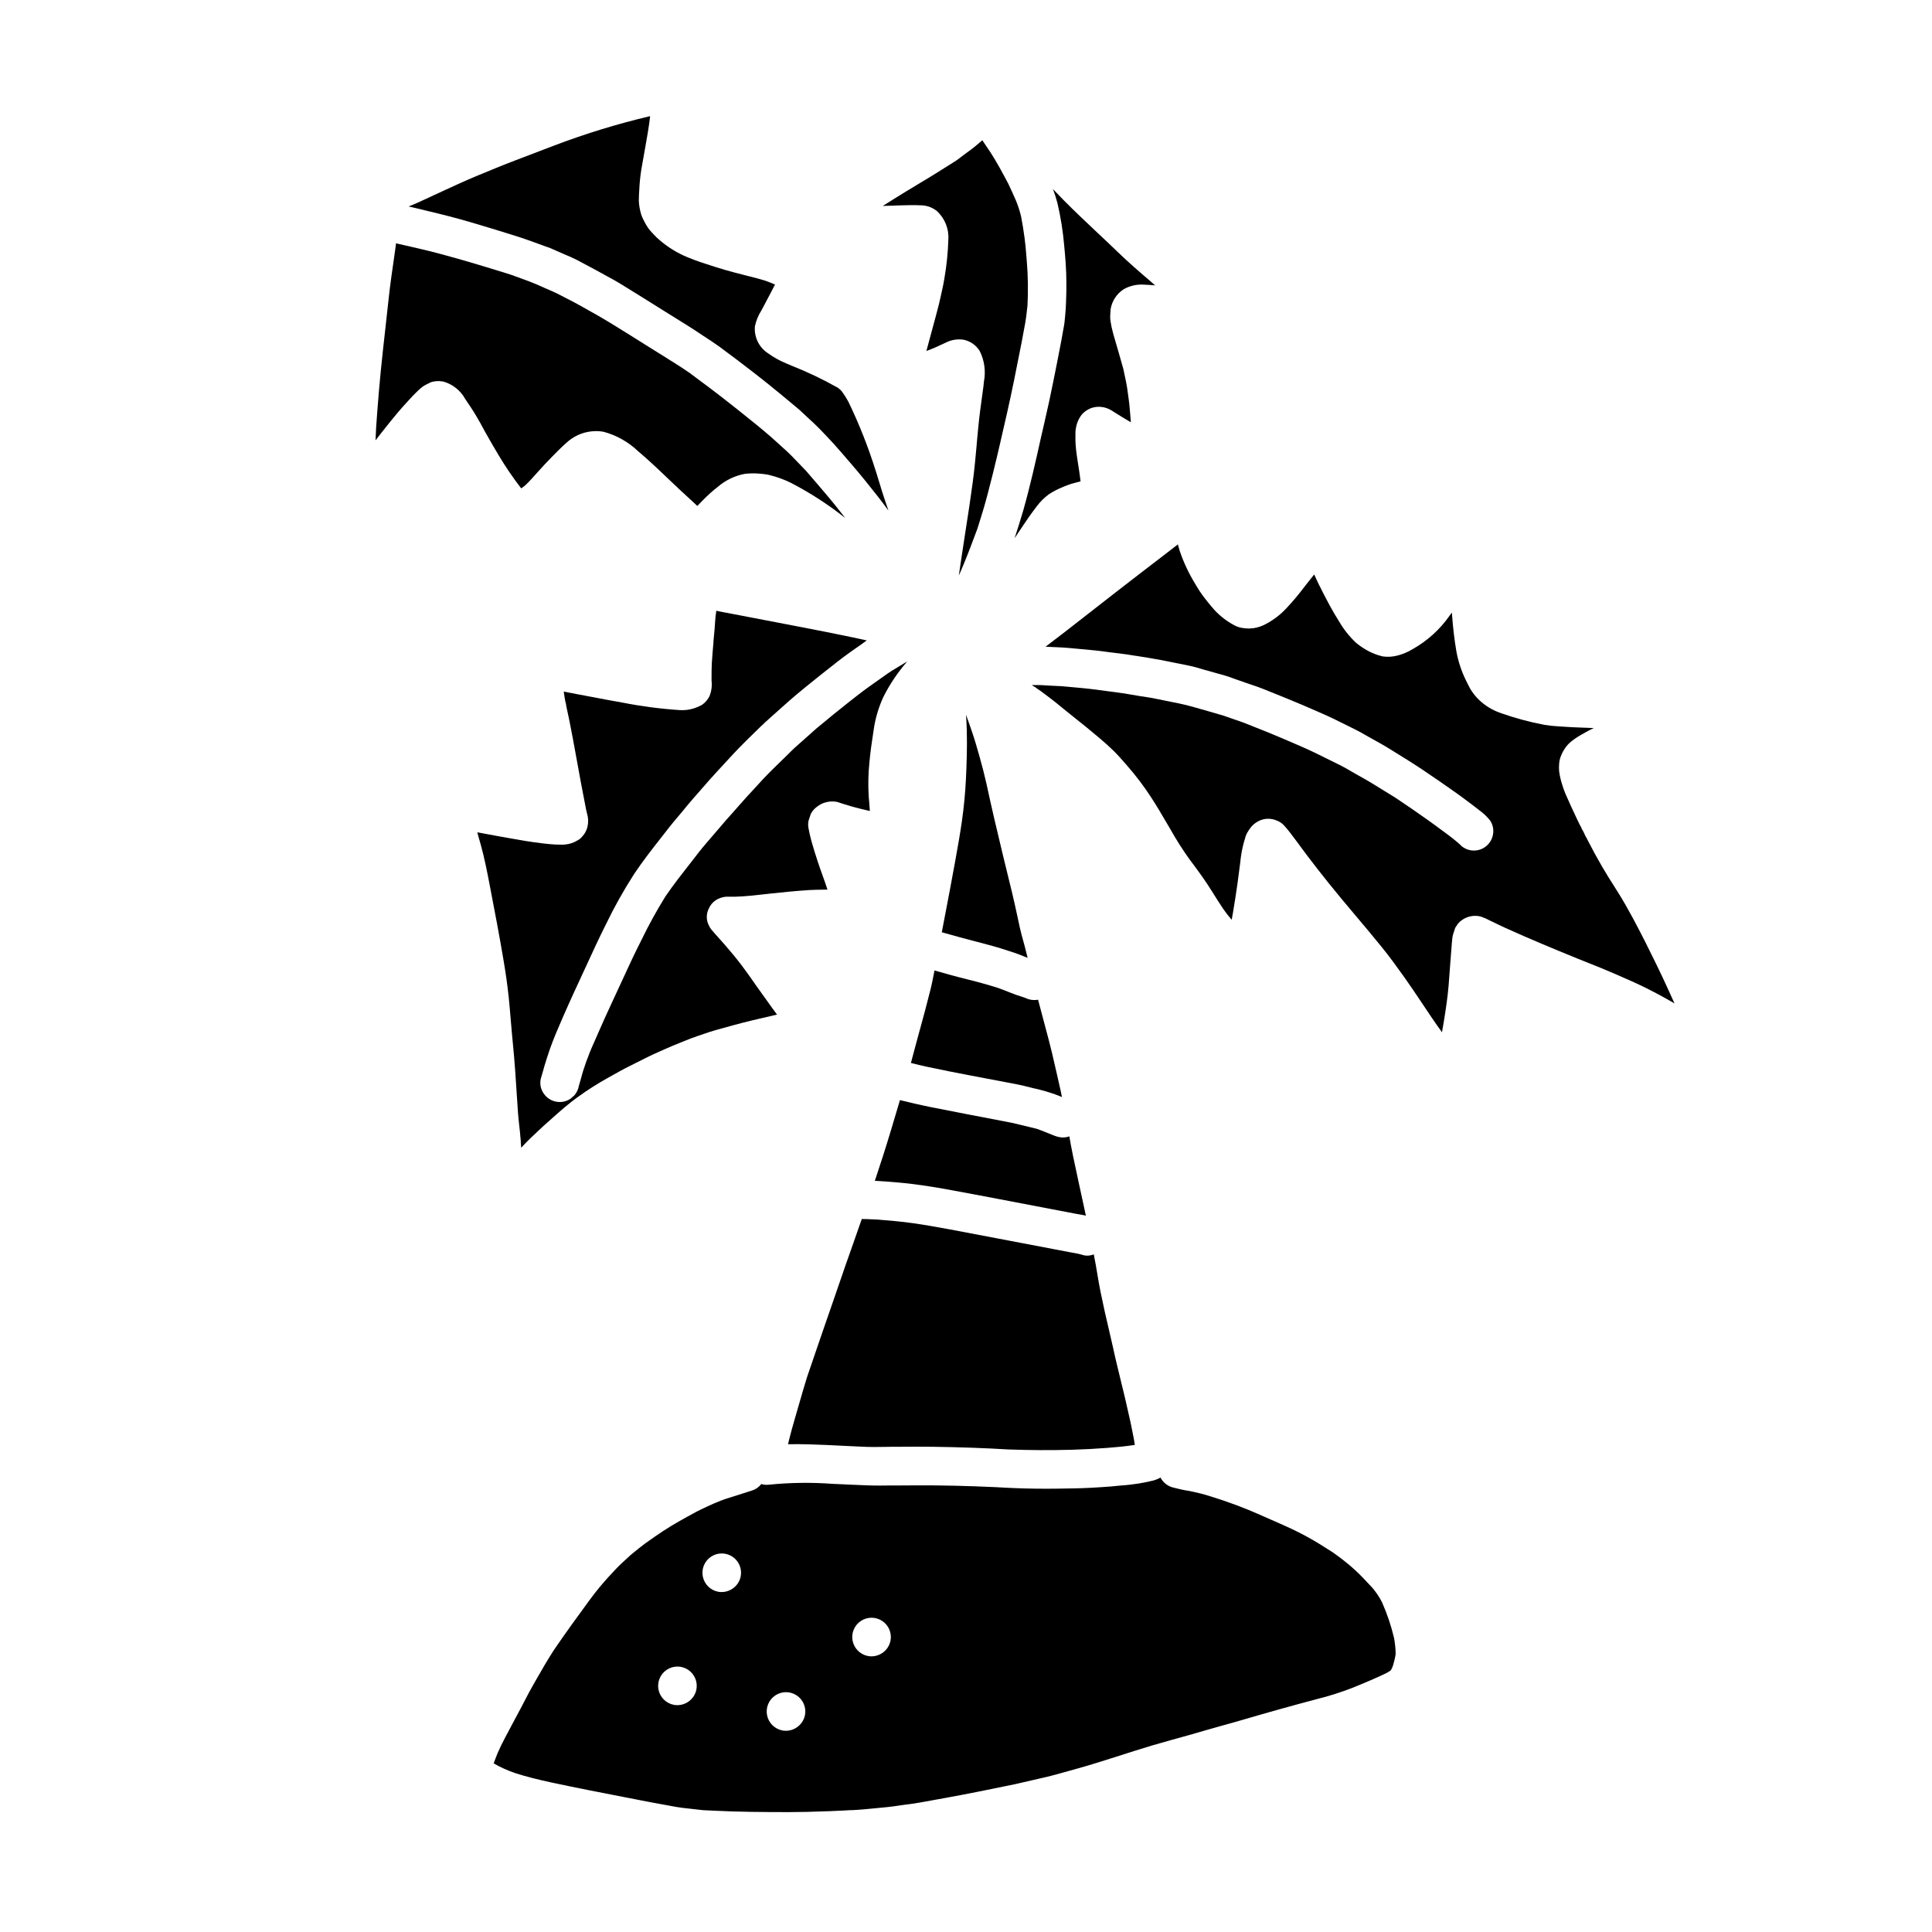 <?xml version="1.0" encoding="UTF-8"?>
<!-- Uploaded to: SVG Repo, www.svgrepo.com, Generator: SVG Repo Mixer Tools -->
<svg fill="#000000" width="800px" height="800px" version="1.1" viewBox="144 144 512 512" xmlns="http://www.w3.org/2000/svg">
 <g>
  <path d="m284.56 335.41c-0.039-0.172-0.074-0.348-0.113-0.52l-0.164-0.789c0.09 0.438 0.184 0.875 0.277 1.309z"/>
  <path d="m385.8 237.98 0.059 0.043z"/>
  <path d="m365.87 198.83-0.242-0.164h-0.004c0.07 0.059 0.148 0.109 0.227 0.16z"/>
  <path d="m425.32 434.24-0.137-0.734c-0.332-1.516-0.664-3.031-1.023-4.543-0.172-0.742-0.344-1.488-0.516-2.231l-0.117-0.523c-0.473-2.07-1.008-4.414-1.613-6.664-0.914-3.41-1.824-6.836-2.727-10.277l-0.082-0.332h-0.004c-0.652 0.113-1.32 0.113-1.969 0-0.43-0.082-0.848-0.215-1.246-0.395-0.07-0.039-0.148-0.074-0.223-0.109-1.617-0.5-2.922-0.957-4.109-1.445-0.969-0.395-2.008-0.789-3.074-1.18-2.418-0.762-4.977-1.484-7.82-2.188-3.269-0.809-6.523-1.719-8.992-2.43l-0.031 0.105-0.031 0.16c-0.102 0.48-0.195 0.965-0.293 1.445-0.223 1.137-0.453 2.297-0.742 3.422l-0.281 1.074c-0.395 1.527-0.789 3.051-1.18 4.574-0.395 1.52-0.816 3.031-1.234 4.543l-0.098 0.348-0.117 0.422c-0.395 1.449-0.789 2.902-1.18 4.352-0.355 1.355-0.715 2.707-1.082 4.062 1.656 0.422 2.996 0.738 4.215 1 3.938 0.852 7.801 1.598 11.047 2.219l4.328 0.824 3.914 0.738 1.609 0.309 1.609 0.305 1.609 0.316c1.098 0.211 2.191 0.492 3.258 0.762l0.559 0.145 0.555 0.141h0.07v-0.004c1.898 0.43 3.773 0.973 5.609 1.625 0.562 0.207 1.121 0.43 1.676 0.656z"/>
  <path d="m377.85 198.59 0.395-0.02c0.469 0 0.926-0.027 1.387-0.047h0.355c1.789-0.074 3.543-0.141 5.297-0.16 0.906 0 1.969 0 3.047 0.055v-0.004c0.316 0.02 0.629 0.059 0.941 0.121 1.074 0.195 2.082 0.656 2.941 1.332 2.148 1.93 3.297 4.734 3.109 7.617-0.105 3.418-0.449 6.828-1.031 10.199-0.168 1.109-0.395 2.203-0.672 3.418-0.102 0.465-0.199 0.922-0.301 1.383-0.301 1.453-0.68 2.898-1.109 4.5l-0.332 1.246c-0.32 1.18-0.637 2.391-0.965 3.578-0.473 1.738-0.941 3.469-1.406 5.191h0.02l0.473-0.172c0.922-0.336 1.848-0.723 2.754-1.156l0.297-0.141c0.637-0.301 1.27-0.605 1.918-0.883v-0.004c1.391-0.637 2.938-0.844 4.445-0.605 1.766 0.379 3.297 1.465 4.231 3.008 1.242 2.488 1.633 5.316 1.113 8.051-0.082 0.914-0.191 1.82-0.324 2.684-0.242 1.688-0.469 3.367-0.672 4.981-0.395 2.984-0.656 6.027-0.93 8.969v0.16c-0.297 3.262-0.602 6.641-1.055 9.984-0.566 4.254-1.23 8.566-1.883 12.734-0.371 2.387-0.73 4.746-1.086 7.109l-0.234 1.594-0.477 3.219 0.02-0.051c0.395-0.863 0.758-1.73 1.121-2.602 1.344-3.203 2.559-6.473 3.742-9.66l0.102-0.277c0.938-2.977 1.848-5.902 2.641-8.953 0.934-3.598 1.836-7.117 2.652-10.629l0.516-2.231 0.059-0.25c1.277-5.539 2.606-11.262 3.758-16.926 0.727-3.582 1.398-6.941 2.043-10.277 0.359-1.852 0.652-3.406 0.93-5 0.262-1.477 0.426-2.988 0.582-4.449l0.027-0.211 0.004 0.004c0.203-3.957 0.141-7.926-0.188-11.875-0.051-0.586-0.102-1.18-0.145-1.758-0.121-1.453-0.242-2.922-0.438-4.328-0.277-2.062-0.578-3.91-0.91-5.648v-0.004c-0.355-1.488-0.828-2.945-1.418-4.359-0.613-1.418-1.266-2.832-1.969-4.328-1.5-2.824-3.039-5.738-4.805-8.441-0.59-0.902-1.18-1.789-1.801-2.676l-0.297-0.434c-0.23 0.191-0.453 0.395-0.68 0.578l-0.184 0.16-0.098 0.086c-0.566 0.484-1.148 0.988-1.754 1.434l-1.215 0.902-1.332 0.98c-0.195 0.148-0.395 0.301-0.586 0.457-0.438 0.336-0.852 0.656-1.281 0.93l-0.324 0.199-4.41 2.773c-1.695 1.074-3.434 2.113-5.117 3.117-1.117 0.672-2.231 1.344-3.34 2.019-1.969 1.18-3.938 2.449-6.106 3.809h0.027z"/>
  <path d="m398.91 361.65c-0.465 3.269-1.047 6.527-1.617 9.676l-0.125 0.715c-0.91 5.074-1.895 10.215-2.848 15.18l-0.734 3.84c2.938 0.848 5.93 1.633 8.824 2.402l0.32 0.082 3.188 0.844c2.117 0.559 4.328 1.234 6.961 2.125 0.887 0.301 1.766 0.652 2.621 1l0.066 0.027 0.75 0.305c-0.035-0.156-0.066-0.316-0.105-0.473-0.176-0.789-0.375-1.574-0.598-2.41-0.129-0.48-0.266-0.965-0.395-1.449-0.316-1.133-0.672-2.422-0.949-3.668-0.148-0.676-0.297-1.355-0.441-2.039l-0.156-0.719-0.059-0.289c-0.449-2.07-0.91-4.203-1.418-6.297-0.316-1.312-0.637-2.625-0.961-3.938l-0.152-0.621c-0.449-1.836-0.898-3.672-1.344-5.512-1.43-5.922-2.938-12.301-4.328-18.789-0.5-2.219-1.098-4.578-1.844-7.211-0.648-2.32-1.367-4.797-2.203-7.168l-0.457-1.312c-0.293-0.836-0.586-1.676-0.891-2.512v0.105c0.074 1.254 0.168 2.711 0.199 4.195 0.113 4.449-0.051 8.914-0.23 12.695-0.18 3.688-0.535 7.449-1.074 11.215z"/>
  <path d="m567.48 347.36v0.004l0.008-0.035z"/>
  <path d="m412.91 286.55 0.031-0.047v0.051l0.871-1.332c1.137-1.695 1.969-2.934 2.754-4.062 0.68-0.973 1.406-1.969 2.227-3.039v0.004c0.887-1.18 1.941-2.223 3.125-3.102 1.094-0.73 2.262-1.344 3.481-1.84 1.059-0.473 2.148-0.867 3.266-1.18 0.418-0.113 0.844-0.219 1.266-0.324l0.43-0.109c-0.109-0.996-0.262-2.074-0.465-3.394l-0.168-1.062c-0.281-1.766-0.57-3.598-0.684-5.414v-0.117c-0.051-0.633-0.062-1.27-0.039-1.902v-0.648c-0.02-0.695 0.059-1.391 0.227-2.062v-0.059c0.254-1.121 0.754-2.168 1.461-3.066 0.66-0.734 1.484-1.309 2.406-1.672 1.035-0.383 2.16-0.473 3.246-0.262 0.816 0.156 1.598 0.465 2.301 0.91l0.445 0.277 0.617 0.395 0.633 0.395c0.59 0.363 1.18 0.727 1.77 1.082l0.586 0.348c0.332 0.195 0.66 0.395 0.992 0.586l-0.02-0.277c-0.027-0.527-0.074-1.094-0.141-1.746-0.039-0.426-0.074-0.852-0.109-1.273-0.086-0.988-0.172-1.969-0.316-2.93-0.059-0.395-0.109-0.789-0.164-1.18l-0.031-0.215c-0.129-1.016-0.27-2.031-0.477-3.016l-0.719-3.418-0.125-0.457c-0.633-2.25-1.285-4.582-1.969-6.867-0.207-0.688-0.414-1.375-0.598-2.07l-0.039-0.152v-0.008c-0.293-1.035-0.52-2.086-0.676-3.148-0.055-0.391-0.09-0.785-0.102-1.18l0.031-0.547c0.023-0.469 0.051-0.941 0.078-1.41 0.344-2.199 1.602-4.144 3.469-5.359 1.652-0.934 3.551-1.355 5.445-1.211 0.922 0.031 1.875 0.098 2.902 0.188l-0.531-0.453-0.473-0.426c-2.977-2.551-6.051-5.191-8.949-8-1.777-1.727-3.617-3.457-5.391-5.117l-0.109-0.102c-2.754-2.602-5.902-5.547-8.809-8.496-0.945-0.961-1.879-1.93-2.805-2.91h-0.008c0.461 1.223 0.855 2.465 1.184 3.727 0.863 3.688 1.457 7.43 1.781 11.199 0.301 3.098 0.578 6.418 0.582 9.738 0 1.672 0 3.461-0.09 5.242l-0.023 0.527c-0.039 0.891-0.086 1.906-0.191 2.894-0.031 0.301-0.059 0.598-0.086 0.902-0.051 0.598-0.105 1.18-0.207 1.777-0.496 2.902-1.082 6.019-1.84 9.812-0.602 3.051-1.312 6.602-2.066 10.16-0.395 1.832-0.816 3.68-1.227 5.473l-0.074 0.332c-0.305 1.312-0.598 2.59-0.891 3.867-1.418 6.371-2.883 12.961-4.723 19.465-0.863 2.891-1.555 5.156-2.273 7.312z"/>
  <path d="m384.89 206.89 0.062 0.07z"/>
  <path d="m353.62 229.35-0.156-0.312v0.004c0.039 0.102 0.086 0.199 0.141 0.293z"/>
  <path d="m431.39 476.7c-0.109-0.023-0.219-0.051-0.324-0.086-0.645-0.203-1.305-0.363-1.969-0.484-0.336-0.066-0.668-0.125-1.004-0.18l-0.996-0.18-3.938-0.754-8.266-1.574-3.367-0.641-3.363-0.641c-4.199-0.805-8.406-1.602-12.625-2.391-3.543-0.652-6.551-1.18-9.621-1.617s-6.211-0.699-9.375-0.957c-1.008-0.047-2.019-0.094-3.027-0.129l0.004-0.008c-0.371 0.031-0.75 0.02-1.121-0.035l-0.242 0.656c-0.535 1.5-1.066 2.996-1.574 4.5-0.488 1.426-0.992 2.848-1.496 4.266-0.582 1.641-1.18 3.273-1.723 4.926-1.078 3.148-2.168 6.305-3.266 9.469-1.527 4.363-3.031 8.766-4.484 13.023l-1.785 5.215c-0.715 2.32-1.406 4.703-2.066 7.008-0.395 1.367-0.789 2.719-1.18 4.07-0.504 1.703-0.977 3.445-1.449 5.32-0.102 0.422-0.203 0.848-0.301 1.27 0.18 0 0.359 0 0.539-0.023 1.633-0.023 3.383 0 5.324 0.051 3.059 0.09 6.133 0.234 9.105 0.395l2.91 0.137 1.062 0.047c1.273 0.059 2.535 0.121 3.769 0.117l2.754-0.031c0.828-0.016 1.66-0.027 2.488-0.031h1.594c2.875-0.023 5.84-0.043 8.762 0 7.422 0.105 13.988 0.34 20.074 0.711 5.672 0.207 11.363 0.234 16.926 0.078 3.008-0.086 6.129-0.25 9.27-0.492 2.211-0.168 4.812-0.395 7.328-0.789-0.074-0.566-0.168-1.113-0.266-1.664-0.262-1.406-0.539-2.754-0.852-4.246-0.895-4.117-1.922-8.48-3.328-14.145-0.441-1.762-0.836-3.512-1.266-5.457l-0.078-0.363c-0.297-1.312-0.59-2.621-0.906-3.938-0.867-3.625-1.676-7.258-2.402-10.805-0.328-1.574-0.594-3.234-0.84-4.684-0.266-1.605-0.539-3.25-0.875-4.856l-0.035-0.184-0.035-0.16v0.008c-0.777 0.316-1.633 0.414-2.465 0.277z"/>
  <path d="m431.64 465.59-0.246-1.18-0.078-0.363c-0.98-4.496-1.992-9.145-2.953-13.723-0.375-1.777-0.699-3.606-0.973-5.156h-0.074c-0.828 0.297-1.723 0.359-2.59 0.18-0.477-0.094-0.945-0.234-1.398-0.414-0.551-0.211-1.102-0.438-1.652-0.664l-0.078-0.031c-0.762-0.316-1.629-0.66-2.484-0.98-0.84-0.242-1.707-0.453-2.551-0.648l-0.188-0.047c-0.547-0.129-1.094-0.254-1.637-0.395-1.703-0.441-3.398-0.789-4.68-1.02l-9.613-1.84c-3.684-0.703-6.856-1.324-9.688-1.895-2.828-0.57-5.629-1.23-8.266-1.871l-0.16 0.547-0.082 0.285c-1.391 4.699-2.828 9.566-4.356 14.305-0.672 2.098-1.355 4.184-2.051 6.254l0.691 0.031c3.406 0.203 6.383 0.465 9.098 0.789 3.828 0.465 7.508 1.105 10.598 1.672 4.199 0.762 8.434 1.574 12.02 2.254l3.66 0.695 3.656 0.703 2.988 0.566 2.992 0.57 2.988 0.574 4.379 0.84 0.789 0.137 0.266 0.047c0.348 0.059 0.699 0.121 1.051 0.188 0.262 0.047 0.516 0.098 0.766 0.156z"/>
  <path d="m510.26 568.64c-0.188-0.371-0.395-0.723-0.586-1.078-0.566-0.949-1.207-1.852-1.914-2.703-1.734-1.891-3.215-3.453-4.805-4.918-1.75-1.566-3.59-3.031-5.512-4.379l-0.219-0.156c-2.672-1.727-4.723-2.988-6.691-4.07-2.199-1.215-4.582-2.363-7.715-3.734-0.711-0.309-1.422-0.621-2.129-0.938l-0.555-0.242c-2.051-0.914-3.641-1.609-5.262-2.281-2.027-0.836-4.258-1.664-6.828-2.547l-0.512-0.164-0.062-0.023-0.07-0.02c-1.703-0.559-3.477-1.141-5.234-1.594-1.242-0.312-2.551-0.586-3.602-0.789h-0.184c-0.957-0.195-2.144-0.445-3.231-0.727l-0.008-0.008c-1.324-0.266-2.496-1.031-3.266-2.144-0.121-0.172-0.227-0.352-0.324-0.539h-0.023c-0.621 0.34-1.281 0.605-1.965 0.789-0.645 0.156-1.391 0.32-2.203 0.484-0.5 0.098-1.004 0.188-1.516 0.27l-0.395 0.059c-0.676 0.102-1.285 0.191-1.91 0.262l-1.508 0.156h-0.121l-0.297 0.031h-0.168c-0.984 0.102-2.078 0.215-3.117 0.301-3.797 0.289-6.902 0.449-9.785 0.5-3.051 0.062-6.606 0.121-10.145 0.07-3.312-0.039-6.75-0.168-10.504-0.395-7.555-0.348-14.352-0.504-20.777-0.48-1.383 0-2.754 0-4.144 0.027h-2.648c-1.062 0.016-2.129 0.027-3.195 0.031-2.422 0-4.785-0.102-7.086-0.215h-0.109c-0.902-0.047-1.805-0.09-2.707-0.129-0.484 0-0.961-0.039-1.441-0.059l-0.457-0.02-0.488-0.023h-0.172l-0.008-0.008c-5.664-0.422-11.352-0.344-17.004 0.234-0.457 0.051-0.922 0.035-1.375-0.051-0.18-0.039-0.359-0.086-0.531-0.141l-0.027 0.039c-0.598 0.758-1.398 1.328-2.309 1.645l-4.148 1.324-1.012 0.32-0.641 0.203c-0.727 0.219-1.723 0.527-2.641 0.898-2.332 0.914-4.598 2.004-6.297 2.856l-0.121 0.062c-2.961 1.609-5.996 3.258-8.828 5.117-1.453 0.957-2.992 2.023-4.723 3.262-1.133 0.832-2.246 1.75-3.234 2.562l-0.051 0.039-0.086 0.07-0.598 0.496c-0.75 0.684-1.496 1.367-2.227 2.055-1.18 1.09-2.246 2.262-3.262 3.379l-0.008-0.008c-1.848 2-3.586 4.106-5.195 6.301l-0.09 0.117c-2.812 3.844-6.297 8.594-9.504 13.316-1.695 2.664-3.148 5.117-4.5 7.527-0.254 0.461-0.523 0.922-0.789 1.379-0.418 0.723-0.828 1.445-1.215 2.176-0.391 0.73-0.738 1.398-1.098 2.102-0.359 0.703-0.742 1.43-1.117 2.137-0.469 0.871-0.93 1.742-1.395 2.609l-0.422 0.789c-0.789 1.453-1.531 2.891-2.297 4.328-0.766 1.441-1.445 2.809-2.062 4.242-0.418 0.996-0.789 2.09-0.977 2.555l-0.047 0.137h-0.004c1.852 1.066 3.805 1.941 5.832 2.621 2.719 0.863 5.711 1.633 9.414 2.434 6.988 1.492 13.656 2.789 19.82 3.977 1.035 0.195 2.066 0.395 3.102 0.605l0.828 0.16 0.156 0.031 2.363 0.457c1.156 0.219 2.312 0.438 3.477 0.637 0.547 0.09 1.098 0.195 1.645 0.305 1.047 0.195 2.227 0.426 3.394 0.559 1.844 0.203 3.66 0.395 5.473 0.621l1.543 0.07 0.82 0.043c6.898 0.355 14.168 0.395 20.469 0.395 2.856 0 5.938-0.074 10-0.227h0.266c1.352-0.055 2.754-0.109 4.156-0.191 0.594-0.043 1.18-0.074 1.789-0.102h0.418c0.91-0.047 2.043-0.109 3.117-0.211l2.527-0.238 3.633-0.352c1.109-0.109 2.227-0.273 3.375-0.441l1.121-0.16 0.961-0.133h0.094c1.004-0.133 2.164-0.293 3.254-0.496l1.02-0.184c1.754-0.312 3.492-0.625 5.227-0.945 6.328-1.141 12.469-2.398 18.727-3.688l1.082-0.246c1.332-0.301 2.66-0.605 3.988-0.918 0.609-0.145 1.219-0.285 1.832-0.422 1.25-0.277 2.473-0.555 3.668-0.895l2.227-0.613 0.16-0.043 0.164-0.043c2.5-0.688 5.609-1.547 8.516-2.453 3.125-0.961 6.242-1.969 10.266-3.25 2.887-0.93 6.062-1.867 9.996-2.953 2.633-0.723 5.758-1.574 8.941-2.531 1.625-0.477 3.297-0.941 4.871-1.375 1.359-0.371 3.148-0.863 4.961-1.402 6.516-1.914 12.988-3.723 19.285-5.383l0.004-0.008c3.293-0.805 6.531-1.832 9.688-3.066 3.461-1.395 6.297-2.625 8.711-3.773 0.418-0.219 0.824-0.453 1.219-0.711l0.195-0.234 0.043-0.047h0.004c0.176-0.336 0.332-0.68 0.469-1.031 0.32-1.031 0.566-2.082 0.727-3.148-0.023-1.426-0.168-2.844-0.43-4.242-0.766-3.234-1.828-6.394-3.176-9.434zm-187.68 27.16c-2.035-0.387-3.641-1.961-4.062-3.988s0.422-4.109 2.137-5.273c1.711-1.164 3.961-1.18 5.688-0.039 1.73 1.141 2.602 3.211 2.207 5.246-0.559 2.746-3.207 4.547-5.969 4.059zm11.746-29.973h-0.004c-2.035-0.387-3.637-1.957-4.059-3.988-0.426-2.027 0.418-4.109 2.133-5.273 1.711-1.164 3.957-1.18 5.688-0.043 1.73 1.141 2.606 3.211 2.211 5.246-0.562 2.746-3.207 4.547-5.973 4.062zm17.027 36.762h-0.004c-2.035-0.387-3.637-1.961-4.059-3.988s0.422-4.109 2.137-5.273c1.715-1.164 3.961-1.18 5.688-0.039 1.73 1.137 2.606 3.207 2.211 5.242-0.562 2.75-3.211 4.551-5.977 4.062zm22.672-19.727h-0.004c-2.035-0.387-3.637-1.961-4.059-3.988-0.426-2.027 0.418-4.109 2.133-5.273 1.715-1.164 3.961-1.18 5.691-0.039 1.73 1.141 2.602 3.211 2.207 5.246-0.559 2.75-3.211 4.551-5.977 4.059z"/>
  <path d="m283.27 274.36-0.211-0.07h-0.004c0.07 0.027 0.141 0.055 0.215 0.07z"/>
  <path d="m278.81 408.21c0.195 1.941 0.363 3.914 0.52 5.816l0.035 0.395c0.102 1.281 0.215 2.566 0.336 3.848l0.191 2.019c0.242 2.574 0.5 5.223 0.664 7.832 0.227 3.523 0.461 7.051 0.703 10.574 0.078 1.18 0.211 2.363 0.34 3.543l0.023 0.211 0.156 1.41c0.086 0.859 0.16 1.711 0.234 2.57v0.383c0.035 0.445 0.074 0.898 0.117 1.348l0.441-0.473 0.746-0.789c0.789-0.84 1.637-1.629 2.473-2.398 0.395-0.395 0.789-0.754 1.18-1.121 0.863-0.824 1.758-1.621 2.754-2.496l0.371-0.332c2.199-1.969 4.469-3.973 6.969-5.793l0.008 0.008c2.566-1.867 5.246-3.578 8.023-5.117 0.328-0.18 0.652-0.363 0.977-0.547l0.348-0.188 0.078-0.047c1.371-0.766 2.789-1.574 4.219-2.273l2.457-1.234 2.481-1.242c1.008-0.512 2.066-0.98 3.09-1.43l0.148-0.07 0.25-0.105 0.875-0.395c1.551-0.688 2.875-1.246 4.164-1.758 0.395-0.156 0.824-0.324 1.227-0.492 1.066-0.434 2.164-0.879 3.266-1.238l1.613-0.547c1.121-0.395 2.277-0.789 3.434-1.109 3.305-0.926 6.539-1.824 9.789-2.602 1.824-0.438 3.648-0.863 5.477-1.277l0.598-0.137 0.34-0.074-0.051-0.066c-0.195-0.289-0.395-0.566-0.605-0.84l-0.172-0.23-0.484-0.656c-1.258-1.73-2.586-3.578-4.051-5.656l-0.789-1.141-0.047-0.062c-1.035-1.469-2.098-2.984-3.203-4.441-1.273-1.676-2.676-3.391-4.547-5.547l-1.145-1.277-1.141-1.277-0.18-0.203-0.062-0.07c-0.352-0.395-0.703-0.789-1.035-1.203l-0.004-0.02c-0.258-0.344-0.469-0.719-0.625-1.117l-0.16-0.352-0.004 0.004c-0.48-1.305-0.395-2.746 0.238-3.984 0.383-0.879 1.008-1.629 1.801-2.164 0.828-0.535 1.773-0.859 2.758-0.949h2.543c2.574-0.078 5.144-0.367 7.625-0.648l1.797-0.203c2.945-0.316 6.438-0.668 10.02-0.906 1.262-0.074 2.559-0.09 3.812-0.105h1.082c-0.055-0.18-0.113-0.355-0.176-0.531-0.352-1.078-0.73-2.152-1.156-3.32l-0.059-0.168c-0.395-1.113-0.812-2.254-1.18-3.394-0.637-1.922-1.18-3.656-1.641-5.312-0.086-0.324-0.172-0.648-0.25-0.98l-0.074-0.273c-0.156-0.629-0.305-1.309-0.484-2.254v-0.004c-0.145-0.672-0.145-1.371 0-2.043 0.191-0.594 0.395-1.18 0.59-1.781 0.398-0.793 0.992-1.473 1.723-1.969 0.574-0.453 1.227-0.801 1.922-1.027 1.016-0.332 2.098-0.41 3.148-0.234 0.148 0.031 0.297 0.066 0.441 0.113 0.469 0.145 0.938 0.305 1.406 0.461 1.676 0.531 3.148 0.953 4.539 1.281 0.82 0.203 1.641 0.398 2.465 0.586v-0.191c-0.035-0.637-0.086-1.258-0.141-1.883l-0.027-0.348c-0.043-0.469-0.082-0.938-0.117-1.402l-0.004 0.004c-0.184-2.961-0.129-5.934 0.168-8.887 0.25-2.883 0.676-5.75 1.125-8.66v0.004c0.422-3.082 1.301-6.078 2.609-8.895 1.621-3.219 3.621-6.231 5.965-8.969l0.301-0.355h-0.027l-0.164 0.094c-0.254 0.141-0.504 0.297-0.75 0.445l-0.078 0.047-0.84 0.516c-0.309 0.191-0.621 0.375-0.934 0.562-0.789 0.461-1.664 0.984-2.481 1.574l-2.402 1.703-2.406 1.703c-1.766 1.254-3.5 2.629-5.172 3.938-0.66 0.52-1.32 1.043-1.969 1.574-1.574 1.23-3.148 2.535-4.664 3.789l-0.152 0.129-1.918 1.574c-1.312 1.172-2.625 2.34-3.938 3.504l-1.84 1.633c-0.48 0.43-0.945 0.898-1.395 1.348l-0.66 0.66-2.828 2.754-1.145 1.125c-1.672 1.637-3.285 3.402-4.844 5.117-0.672 0.734-1.332 1.453-1.988 2.16-0.656 0.707-1.336 1.48-1.969 2.211l-0.297 0.34-0.594 0.672c-0.395 0.449-0.789 0.891-1.18 1.336-0.727 0.812-1.574 1.73-2.332 2.656l-3.481 4.051-0.832 0.98c-0.586 0.688-1.246 1.465-1.852 2.238-0.523 0.68-1.059 1.359-1.574 2.035l-0.539 0.688c-2.301 2.938-4.672 5.953-6.789 9.055-2.312 3.723-4.43 7.566-6.336 11.512l-0.371 0.738c-0.734 1.469-1.574 3.148-2.328 4.769l-2.676 5.777-2.676 5.773c-1.18 2.527-2.207 4.824-3.176 7.035l-0.84 1.918-1.215 2.754c-0.395 0.898-0.738 1.836-1.078 2.754-0.16 0.426-0.305 0.789-0.449 1.18l0.086-0.25 0.055-0.133 0.223-0.652-0.289 0.848 0.023-0.051-0.09 0.266-0.039 0.105-0.898 2.648 0.246-0.688c-0.078 0.227-0.152 0.461-0.23 0.688 0.082-0.238 0.16-0.484 0.242-0.727l0.062-0.168-0.039 0.113c-0.215 0.656-0.395 1.32-0.57 1.969-0.176 0.648-0.395 1.43-0.613 2.144l0.008-0.004c-0.172 0.898-0.578 1.73-1.18 2.418l-0.297 0.262-0.688 0.605c-1.125 0.77-2.512 1.059-3.852 0.801-1.336-0.254-2.519-1.035-3.281-2.164-0.789-1.117-1.074-2.512-0.789-3.848 0.227-0.719 0.438-1.477 0.621-2.144 0.129-0.473 0.262-0.945 0.395-1.414 0.355-1.211 0.762-2.426 1.156-3.602l0.082-0.238 0.191-0.574c0.973-2.754 2.141-5.457 3.352-8.227l0.098-0.227c0.93-2.113 1.875-4.273 2.852-6.375 1.938-4.199 3.883-8.398 5.824-12.594 0.867-1.867 1.793-3.742 2.668-5.512l0.008-0.008c2.227-4.625 4.738-9.109 7.516-13.426 2.246-3.367 4.797-6.617 7.262-9.758 0.758-0.969 1.484-1.887 2.195-2.812 0.562-0.723 1.18-1.438 1.754-2.129l0.102-0.121c0.277-0.32 0.547-0.641 0.82-0.965 0.273-0.324 0.59-0.707 0.883-1.066l0.242-0.297 0.07-0.086c0.727-0.887 1.484-1.805 2.254-2.68 0.668-0.754 1.336-1.52 2-2.285l0.078-0.09c1.395-1.602 2.828-3.258 4.297-4.836 0.621-0.66 1.238-1.336 1.859-2.008l0.145-0.16 0.094-0.105c1.523-1.664 3.102-3.387 4.723-4.992l1.574-1.574 0.109-0.105c1.871-1.844 3.801-3.75 5.797-5.512l4.918-4.375c1.18-1.051 2.414-2.059 3.606-3.035l0.055-0.043 0.469-0.395c2.641-2.156 5.43-4.375 8.773-6.984 0.93-0.723 1.969-1.496 3.176-2.363l3.125-2.191c0.102-0.07 0.203-0.148 0.312-0.227l0.098-0.07 0.066-0.051c0.266-0.191 0.527-0.395 0.809-0.559h-0.02c-1.18-0.266-2.406-0.52-3.606-0.789-4.988-1.055-10.02-2.027-14.918-2.969l-0.293-0.059-1.02-0.195-3.566-0.684-3.562-0.684-3.57-0.684-4.688-0.898-2.918-0.555-0.957-0.191-0.789-0.16 0.008-0.008c-0.18 1.145-0.297 2.297-0.355 3.453v0.074c-0.035 0.547-0.074 1.09-0.121 1.629l-0.27 2.875v0.242c-0.137 1.621-0.305 3.543-0.441 5.566-0.055 1.473-0.082 2.688-0.07 3.824v0.645 0.234c0.164 1.395-0.023 2.805-0.547 4.106-0.422 0.859-1.047 1.605-1.816 2.168l-0.055 0.039-0.035 0.023-0.336 0.219h-0.051v0.004c-1.723 0.926-3.668 1.355-5.617 1.23-5.051-0.332-10.074-0.988-15.039-1.965-2.793-0.488-5.621-1.016-8.5-1.574l-1.062-0.199-1.859-0.348-0.93-0.176-1.391-0.27-0.27-0.047c-0.395-0.074-0.789-0.152-1.18-0.234l-0.477-0.094 0.027 0.215c0.09 0.719 0.223 1.504 0.395 2.445v-0.004c0.129 0.383 0.211 0.777 0.246 1.18l0.078 0.395 0.301 1.398c0.086 0.395 0.168 0.789 0.25 1.18l0.23 1.09 0.035 0.191c0.578 2.91 1.125 5.805 1.625 8.609 0.859 4.828 1.77 9.699 2.711 14.477 0.074 0.34 0.152 0.684 0.234 1.027h0.004c0.371 1.152 0.426 2.383 0.16 3.566-0.223 1.012-0.719 1.938-1.438 2.684-0.359 0.449-0.812 0.809-1.332 1.051-0.906 0.543-1.918 0.883-2.969 1.004-0.348 0.043-0.699 0.066-1.051 0.066-1.125 0.008-2.25-0.047-3.367-0.156-0.547-0.043-1.094-0.109-1.641-0.176l-0.457-0.059c-2.785-0.336-5.492-0.789-8.105-1.27-2.481-0.43-4.953-0.887-7.898-1.438l-0.48-0.09-0.477-0.086 0.121 0.43 0.211 0.789c0.211 0.746 0.422 1.488 0.633 2.231 0.957 3.438 1.641 7 2.305 10.441l0.078 0.395c1.273 6.621 2.516 13.102 3.621 19.68 0.605 3.551 1.035 6.695 1.352 9.672z"/>
  <path d="m587.75 409.89-0.277-0.602c-0.395-0.875-0.789-1.746-1.18-2.617l-0.242-0.527c-2.023-4.449-4.156-8.762-5.977-12.395l-0.09-0.18c-2.211-4.328-4.504-8.773-7.133-12.988l-0.52-0.816-0.512-0.82c-1.055-1.664-2.246-3.543-3.32-5.402-1.301-2.234-2.578-4.594-3.801-6.992l-0.07-0.145-0.16-0.316-0.027-0.055h-0.004c-0.238-0.352-0.43-0.727-0.574-1.125-0.086-0.18-0.172-0.352-0.262-0.523l-0.031-0.059-0.027-0.059v-0.004c-0.242-0.355-0.438-0.738-0.582-1.145l-0.07-0.148-0.062-0.121v0.059c-0.277-0.559-0.551-1.113-0.824-1.672-1.137-2.387-2.191-4.695-3.148-6.891-0.285-0.664-0.555-1.43-0.816-2.262l0.004-0.004c-0.406-1.207-0.695-2.449-0.859-3.707-0.062-0.73-0.055-1.461 0.023-2.191 0.074-0.727 0.266-1.438 0.562-2.106 0.422-1.02 1.02-1.957 1.758-2.777 0.598-0.609 1.258-1.148 1.969-1.617 0.484-0.344 0.957-0.617 1.41-0.887l0.395-0.227c1.012-0.598 2.09-1.152 3.051-1.641h-0.422l-1.148-0.047-1.246-0.043c-1.781-0.066-3.891-0.152-6.016-0.312l-0.578-0.039h-0.004c-1.211-0.059-2.418-0.191-3.617-0.395l-0.168-0.031c-3.82-0.719-7.578-1.73-11.242-3.027-2.316-0.75-4.426-2.039-6.156-3.754-0.809-0.816-1.516-1.723-2.109-2.711-0.43-0.789-0.816-1.574-1.18-2.312-1.188-2.43-2.035-5.012-2.516-7.672-0.504-2.945-0.871-6.016-1.125-9.383l-0.027-0.375-0.035-0.484-0.09 0.125c-0.156 0.203-0.312 0.41-0.461 0.613l-0.152 0.211-0.004 0.004c-2.519 3.57-5.801 6.535-9.605 8.684l-0.078 0.043c-1.227 0.746-2.551 1.312-3.938 1.68-1.281 0.352-2.617 0.441-3.934 0.266l-0.395-0.094c-1.258-0.312-2.469-0.789-3.606-1.41-1.113-0.609-2.168-1.32-3.148-2.125-1.762-1.66-3.269-3.566-4.484-5.656-0.84-1.324-1.648-2.699-2.41-4.094-1.102-2.012-2.133-4.062-2.91-5.625-0.43-0.863-0.824-1.723-1.25-2.68l-0.023-0.047c-0.328 0.395-0.648 0.816-0.973 1.223-0.488 0.598-0.953 1.18-1.387 1.75l-0.227 0.301-0.043 0.051c-1.441 1.918-2.984 3.758-4.625 5.512-1.746 1.914-3.84 3.477-6.172 4.609-1.184 0.551-2.469 0.852-3.773 0.879-0.672 0.008-1.344-0.051-2.008-0.172-0.676-0.117-1.324-0.348-1.93-0.672-1.98-1.047-3.773-2.422-5.297-4.062-0.969-1.078-1.867-2.207-2.613-3.176-0.871-1.125-1.66-2.309-2.363-3.543-1.75-2.82-3.176-5.832-4.242-8.973-0.164-0.566-0.32-1.129-0.473-1.695l-0.914 0.707c-0.594 0.461-1.18 0.926-1.785 1.379l-3.762 2.891-3.777 2.898c-4.469 3.43-9.094 7.051-13.176 10.234l-2.527 1.969c-2.387 1.871-5.535 4.328-8.715 6.723l-0.422 0.316h0.266l0.395 0.035 0.965 0.039 0.559 0.027c1.273 0.051 2.715 0.113 4.113 0.242l6.445 0.602c1.047 0.098 2.098 0.234 3.106 0.371l0.395 0.055 0.859 0.113 1.414 0.172c1.016 0.117 2.062 0.246 3.078 0.395l2.309 0.367h0.074c1.969 0.309 4.379 0.688 6.691 1.125 0.355 0.066 0.711 0.137 1.066 0.211l6.402 1.289 0.094 0.023c0.934 0.184 1.895 0.469 2.754 0.723l1.09 0.32 2.715 0.758 2.695 0.758c0.621 0.172 1.25 0.395 1.867 0.621l0.758 0.277 0.363 0.129 2.816 0.984c0.465 0.16 0.934 0.324 1.406 0.477 0.949 0.324 1.938 0.652 2.894 1.039l3.102 1.246 2.613 1.055c3.106 1.246 6.273 2.625 9.055 3.836l0.73 0.324c2.387 1.027 4.75 2.211 7.035 3.356 0.754 0.379 1.504 0.75 2.246 1.117 0.867 0.434 1.715 0.926 2.543 1.398l0.352 0.199 0.613 0.352c0.492 0.285 0.988 0.555 1.484 0.828l0.145 0.078c0.973 0.539 1.969 1.094 2.941 1.684l1.633 1.008c2.539 1.574 5.117 3.148 7.574 4.789 3.336 2.238 6.394 4.348 9.352 6.449 1.051 0.75 2.137 1.555 3.418 2.531l0.543 0.395 0.102 0.082c0.484 0.367 0.965 0.73 1.438 1.105l0.809 0.637 0.395 0.301-0.004 0.004c0.758 0.621 1.453 1.316 2.07 2.078 0.781 1.121 1.066 2.516 0.789 3.852-0.535 2.785-3.223 4.606-6.008 4.074-0.895-0.172-1.73-0.578-2.414-1.18l-0.172-0.191-0.094-0.109-0.004-0.004c-1.242-1.098-2.543-2.133-3.891-3.102l-0.535-0.395-0.355-0.266c-1.262-0.938-2.606-1.93-3.938-2.871-2.785-1.992-5.582-3.883-8.441-5.801l-2.957-1.824-2.969-1.828c-1.262-0.789-2.59-1.527-3.762-2.18l-1.156-0.652c-0.395-0.215-0.762-0.441-1.145-0.664l-0.117-0.066c-0.82-0.477-1.66-0.965-2.516-1.391l-5.832-2.883c-2.477-1.227-5.019-2.316-7.477-3.375l-0.125-0.047-1.016-0.441-1.016-0.434c-2.18-0.945-4.426-1.836-6.594-2.695-0.965-0.395-1.898-0.75-2.824-1.129-0.93-0.379-1.82-0.672-2.707-0.977-0.395-0.133-0.789-0.273-1.199-0.414l-2.027-0.707-2.035-0.605-0.266-0.078c-0.672-0.184-1.344-0.395-2.016-0.578l-0.445-0.129c-2.438-0.707-4.914-1.43-7.383-1.934l-6.051-1.219-0.539-0.109-0.395-0.074c-0.789-0.148-1.602-0.281-2.391-0.395h-0.121l-1.098-0.176c-0.582-0.094-1.164-0.191-1.746-0.297l-0.188-0.031c-1.082-0.184-2.199-0.395-3.301-0.516l-2.973-0.395-2.941-0.395c-2.629-0.336-5.371-0.578-7.789-0.789l-1.664-0.148h-0.273l-2.199-0.109c-0.395 0-0.766-0.039-1.156-0.066-0.789-0.051-1.543-0.098-2.281-0.105h-1.656-0.023l0.203 0.129 0.164 0.121h-0.004c0.371 0.184 0.723 0.414 1.039 0.68 0.324 0.207 0.641 0.426 0.945 0.648l0.633 0.473c1.047 0.789 2.234 1.648 3.363 2.562l1.227 1.004c0.867 0.707 1.727 1.41 2.602 2.102 2.922 2.309 5.473 4.387 7.801 6.356 1.434 1.211 2.598 2.266 3.676 3.32 1.211 1.18 2.363 2.512 3.469 3.777l0.039 0.051 0.316 0.363v0.004c2.234 2.566 4.289 5.285 6.144 8.141 1.465 2.234 2.836 4.582 4.168 6.856l0.711 1.215 0.297 0.5v0.004c1.527 2.723 3.211 5.363 5.031 7.902 1.992 2.66 4.055 5.414 5.879 8.375 1.059 1.715 2.066 3.285 3.082 4.809h0.004c0.68 0.984 1.414 1.922 2.203 2.82v-0.02l0.051-0.297c0.109-0.555 0.203-1.105 0.297-1.656 0.457-2.703 0.84-5.195 1.18-7.609 0.25-1.805 0.488-3.613 0.711-5.418l0.074-0.609c0.129-1.281 0.34-2.551 0.633-3.805l0.09-0.371c0.09-0.375 0.176-0.738 0.297-1.086 0.062-0.199 0.117-0.395 0.176-0.621 0.113-0.531 0.305-1.043 0.566-1.52l0.117-0.188c0.312-0.543 0.672-1.059 1.074-1.539 0.672-0.742 1.504-1.32 2.438-1.684 0.953-0.355 1.984-0.445 2.984-0.262 0.441 0.082 0.871 0.215 1.281 0.395 0.68 0.258 1.297 0.66 1.809 1.18 0.625 0.676 1.215 1.383 1.77 2.117l1.574 2.09c0.266 0.352 0.523 0.707 0.789 1.062l0.266 0.363c0.559 0.754 1.117 1.516 1.68 2.266 3.668 4.863 7.797 9.992 12.621 15.68 2.473 2.914 4.922 5.848 7.266 8.738 2.066 2.535 3.969 5.168 6.059 8.098 1.547 2.172 3.055 4.426 4.512 6.609l0.137 0.203c1.688 2.539 3.441 5.16 5.281 7.695v-0.02l0.082-0.48c0.164-0.887 0.312-1.762 0.453-2.644 0.48-2.973 0.965-6.168 1.227-9.355 0.125-1.539 0.234-3.078 0.348-4.617l0.02-0.32c0.125-1.777 0.262-3.621 0.422-5.418l0.035-0.449v-0.145c0.035-0.395 0.07-0.789 0.121-1.148v-0.09c0.043-0.469 0.129-0.93 0.262-1.379 0.172-0.547 0.355-1.094 0.539-1.633l0.367-0.551 0.371-0.559h-0.004c1.391-1.574 3.496-2.32 5.57-1.969 0.453 0.09 0.891 0.234 1.305 0.434l0.219 0.086 0.188 0.066 0.098 0.051c0.191 0.098 0.395 0.195 0.578 0.289l0.859 0.426 0.137 0.051c1.16 0.566 2.363 1.152 3.543 1.691 6.434 2.918 12.988 5.633 19.125 8.133 0.984 0.395 1.969 0.789 2.957 1.18 2.098 0.836 3.984 1.574 5.863 2.41l1.844 0.789c2.516 1.094 5.117 2.223 7.629 3.481 2.512 1.254 5 2.606 7.457 4.035z"/>
  <path d="m293.25 324.33c-0.023 0.027-0.043 0.062-0.066 0.094z"/>
  <path d="m252.28 198.71 0.844 0.191 0.953 0.227c1.094 0.262 2.188 0.523 3.273 0.789 3.504 0.836 7.629 1.859 11.648 3.055 4.215 1.246 7.633 2.285 10.758 3.273 1.523 0.477 3.293 1.043 5 1.664l1.766 0.645 1.762 0.648 0.512 0.176-0.004 0.008c0.375 0.109 0.742 0.242 1.098 0.391l3.668 1.609 1.836 0.789c1.039 0.457 2.059 1.008 3.047 1.539 0.395 0.219 0.789 0.43 1.18 0.629 1.156 0.613 2.477 1.309 3.769 2.039 0.434 0.242 0.875 0.484 1.312 0.723l0.375 0.203c1.215 0.66 2.309 1.258 3.383 1.922 3.836 2.363 7.668 4.746 11.488 7.148l1.066 0.664c1.738 1.082 3.473 2.168 5.211 3.246 1.27 0.789 2.543 1.633 3.625 2.363 0.477 0.324 0.965 0.637 1.453 0.953 1.148 0.75 2.297 1.504 3.383 2.297 3.242 2.391 6.269 4.68 9.262 7.004 2.559 1.996 4.875 3.852 7.086 5.684l4.574 3.809c0.34 0.281 0.664 0.594 0.98 0.895l0.066 0.059c0.168 0.164 0.336 0.324 0.508 0.48l1.574 1.461 0.988 0.914c0.953 0.879 1.867 1.844 2.668 2.691l0.703 0.73c1.203 1.262 2.449 2.633 3.914 4.328 1.898 2.18 4.133 4.773 6.324 7.477 2.316 2.867 4.238 5.289 6.074 7.809v-0.035l0.027 0.035c-0.059-0.16-0.121-0.328-0.18-0.492l-0.18-0.543c-0.887-2.527-1.68-5.117-2.449-7.652l-0.59-1.922-0.008 0.008c-1.938-6.188-4.324-12.227-7.144-18.07-0.555-1.039-1.188-2.035-1.891-2.977-0.277-0.281-0.57-0.543-0.879-0.789-3.973-2.254-8.102-4.227-12.352-5.902l-1.492-0.633v-0.004c-1.668-0.691-3.254-1.574-4.723-2.633-2.402-1.555-3.742-4.312-3.484-7.164 0.316-1.477 0.891-2.891 1.699-4.172 0.156-0.281 0.305-0.547 0.445-0.816 0.59-1.105 1.18-2.215 1.754-3.328l0.371-0.703 0.203-0.395c0.293-0.551 0.578-1.098 0.852-1.648l-0.164-0.07c-0.715-0.316-1.508-0.625-2.481-0.977-1.598-0.492-3.254-0.906-4.852-1.305l-0.789-0.203c-1.574-0.395-3.148-0.809-4.781-1.273-1.84-0.516-3.613-1.102-5.336-1.672v-0.004c-2-0.621-3.961-1.355-5.875-2.203-2.258-1.055-4.359-2.406-6.25-4.023-0.547-0.449-1.059-0.941-1.535-1.461-0.109-0.117-0.219-0.23-0.328-0.352l-0.117-0.125c-0.406-0.422-0.785-0.867-1.133-1.336-0.449-0.66-0.844-1.355-1.184-2.078-0.262-0.477-0.473-0.98-0.637-1.5-0.359-1.164-0.574-2.371-0.629-3.59 0-1.027 0.059-2.043 0.121-3 0.082-1.754 0.258-3.5 0.531-5.234l0.293-1.672c0.195-1.105 0.391-2.215 0.586-3.316l0.164-0.918c0.484-2.707 0.984-5.512 1.309-8.316-8.684 2.043-17.223 4.664-25.559 7.84l-10.32 3.938c-3.519 1.348-7.019 2.801-10.109 4.082-2.832 1.18-5.707 2.492-8.41 3.742l-5.547 2.566c-1.23 0.574-2.621 1.215-4.047 1.762z"/>
  <path d="m272.25 257.89 0.273 0.492c1.18 2.102 2.418 4.277 3.688 6.379 1.766 2.949 3.707 5.797 5.805 8.52l0.125 0.137c0.445-0.301 0.852-0.629 1.18-0.914 1.105-1.062 2.156-2.246 3.082-3.293l0.094-0.102c0.598-0.676 1.219-1.371 1.852-2.039 1.406-1.477 2.586-2.688 3.719-3.809 0.715-0.707 1.676-1.633 2.715-2.496h0.004c1.977-1.59 4.426-2.473 6.961-2.508 0.766-0.023 1.531 0.039 2.285 0.188 3.394 0.926 6.504 2.684 9.051 5.117 1.367 1.125 2.676 2.328 3.938 3.488l0.086 0.078c1.258 1.156 2.539 2.383 3.668 3.461l0.078 0.078c1.102 1.055 2.242 2.141 3.387 3.195l3.719 3.43 0.227 0.215c0.203 0.191 0.395 0.395 0.613 0.562l0.547-0.555c0.332-0.344 0.66-0.684 0.996-1.023h0.004c1.246-1.281 2.582-2.473 3.992-3.57 2.012-1.699 4.43-2.852 7.016-3.344 1.34-0.164 2.691-0.18 4.035-0.047 0.66 0.039 1.316 0.121 1.969 0.238 0.152 0.027 0.312 0.059 0.465 0.098 2.043 0.492 4.023 1.215 5.902 2.152 5.019 2.613 9.781 5.699 14.219 9.215l-0.023-0.031 0.031 0.023-0.789-1.012c-1.117-1.453-2.211-2.812-3.312-4.129-1.828-2.176-3.848-4.543-6.188-7.25-1.266-1.312-2.531-2.625-3.793-3.938-0.762-0.789-1.605-1.551-2.418-2.277l-0.148-0.133c-0.328-0.297-0.648-0.586-0.973-0.887-2.488-2.301-5.148-4.477-6.93-5.902l-0.234-0.188c-2.43-1.969-5.184-4.164-7.871-6.254-2.453-1.914-4.926-3.742-7.441-5.594l0.414 0.277-0.324-0.227h0.027l-0.027-0.02-0.266-0.18-0.297-0.203-0.434-0.355-0.207-0.141c-1.391-0.938-2.824-1.906-4.266-2.797l-1.289-0.789-0.301-0.211c-1.727-1.07-3.449-2.144-5.172-3.223-3.336-2.109-6.469-4.059-9.566-5.965-2.406-1.484-4.91-2.894-7.332-4.246l-0.23-0.133-1.18-0.652c-1.07-0.605-2.18-1.18-3.254-1.719l-0.363-0.188-1.289-0.664c-1.18-0.633-2.461-1.18-3.566-1.66l-0.566-0.246-0.605-0.27c-1.086-0.484-2.32-1.027-3.543-1.484l-4.828-1.766c-5.262-1.645-11.414-3.543-17.613-5.219-2.863-0.789-5.773-1.492-8.66-2.148l-2.047-0.465-2.137-0.488v0.184c-0.133 1.02-0.273 2.043-0.422 3.062l-0.395 2.777-0.395 2.754c-0.344 2.363-0.605 4.723-0.891 7.363l-0.176 1.605-0.582 5.293-0.59 5.289c-0.395 3.723-0.789 7.414-1.078 10.988-0.273 3.231-0.52 6.562-0.727 9.445-0.059 1.148-0.113 2.305-0.16 3.457v0.023-0.023l1.504-1.938c1.688-2.144 3.062-3.844 4.414-5.461 0.789-0.945 1.645-1.879 2.465-2.773l0.137-0.152 0.566-0.625c0.527-0.578 1.074-1.145 1.672-1.73l0.211-0.203c0.547-0.578 1.156-1.098 1.816-1.543 0.562-0.332 1.141-0.633 1.734-0.902l0.164-0.078c0.953-0.305 1.969-0.379 2.957-0.223 0.121 0.016 0.238 0.035 0.355 0.059 2.461 0.699 4.539 2.359 5.773 4.606l1.609 2.406c0.84 1.254 1.605 2.59 2.387 3.965z"/>
 </g>
</svg>